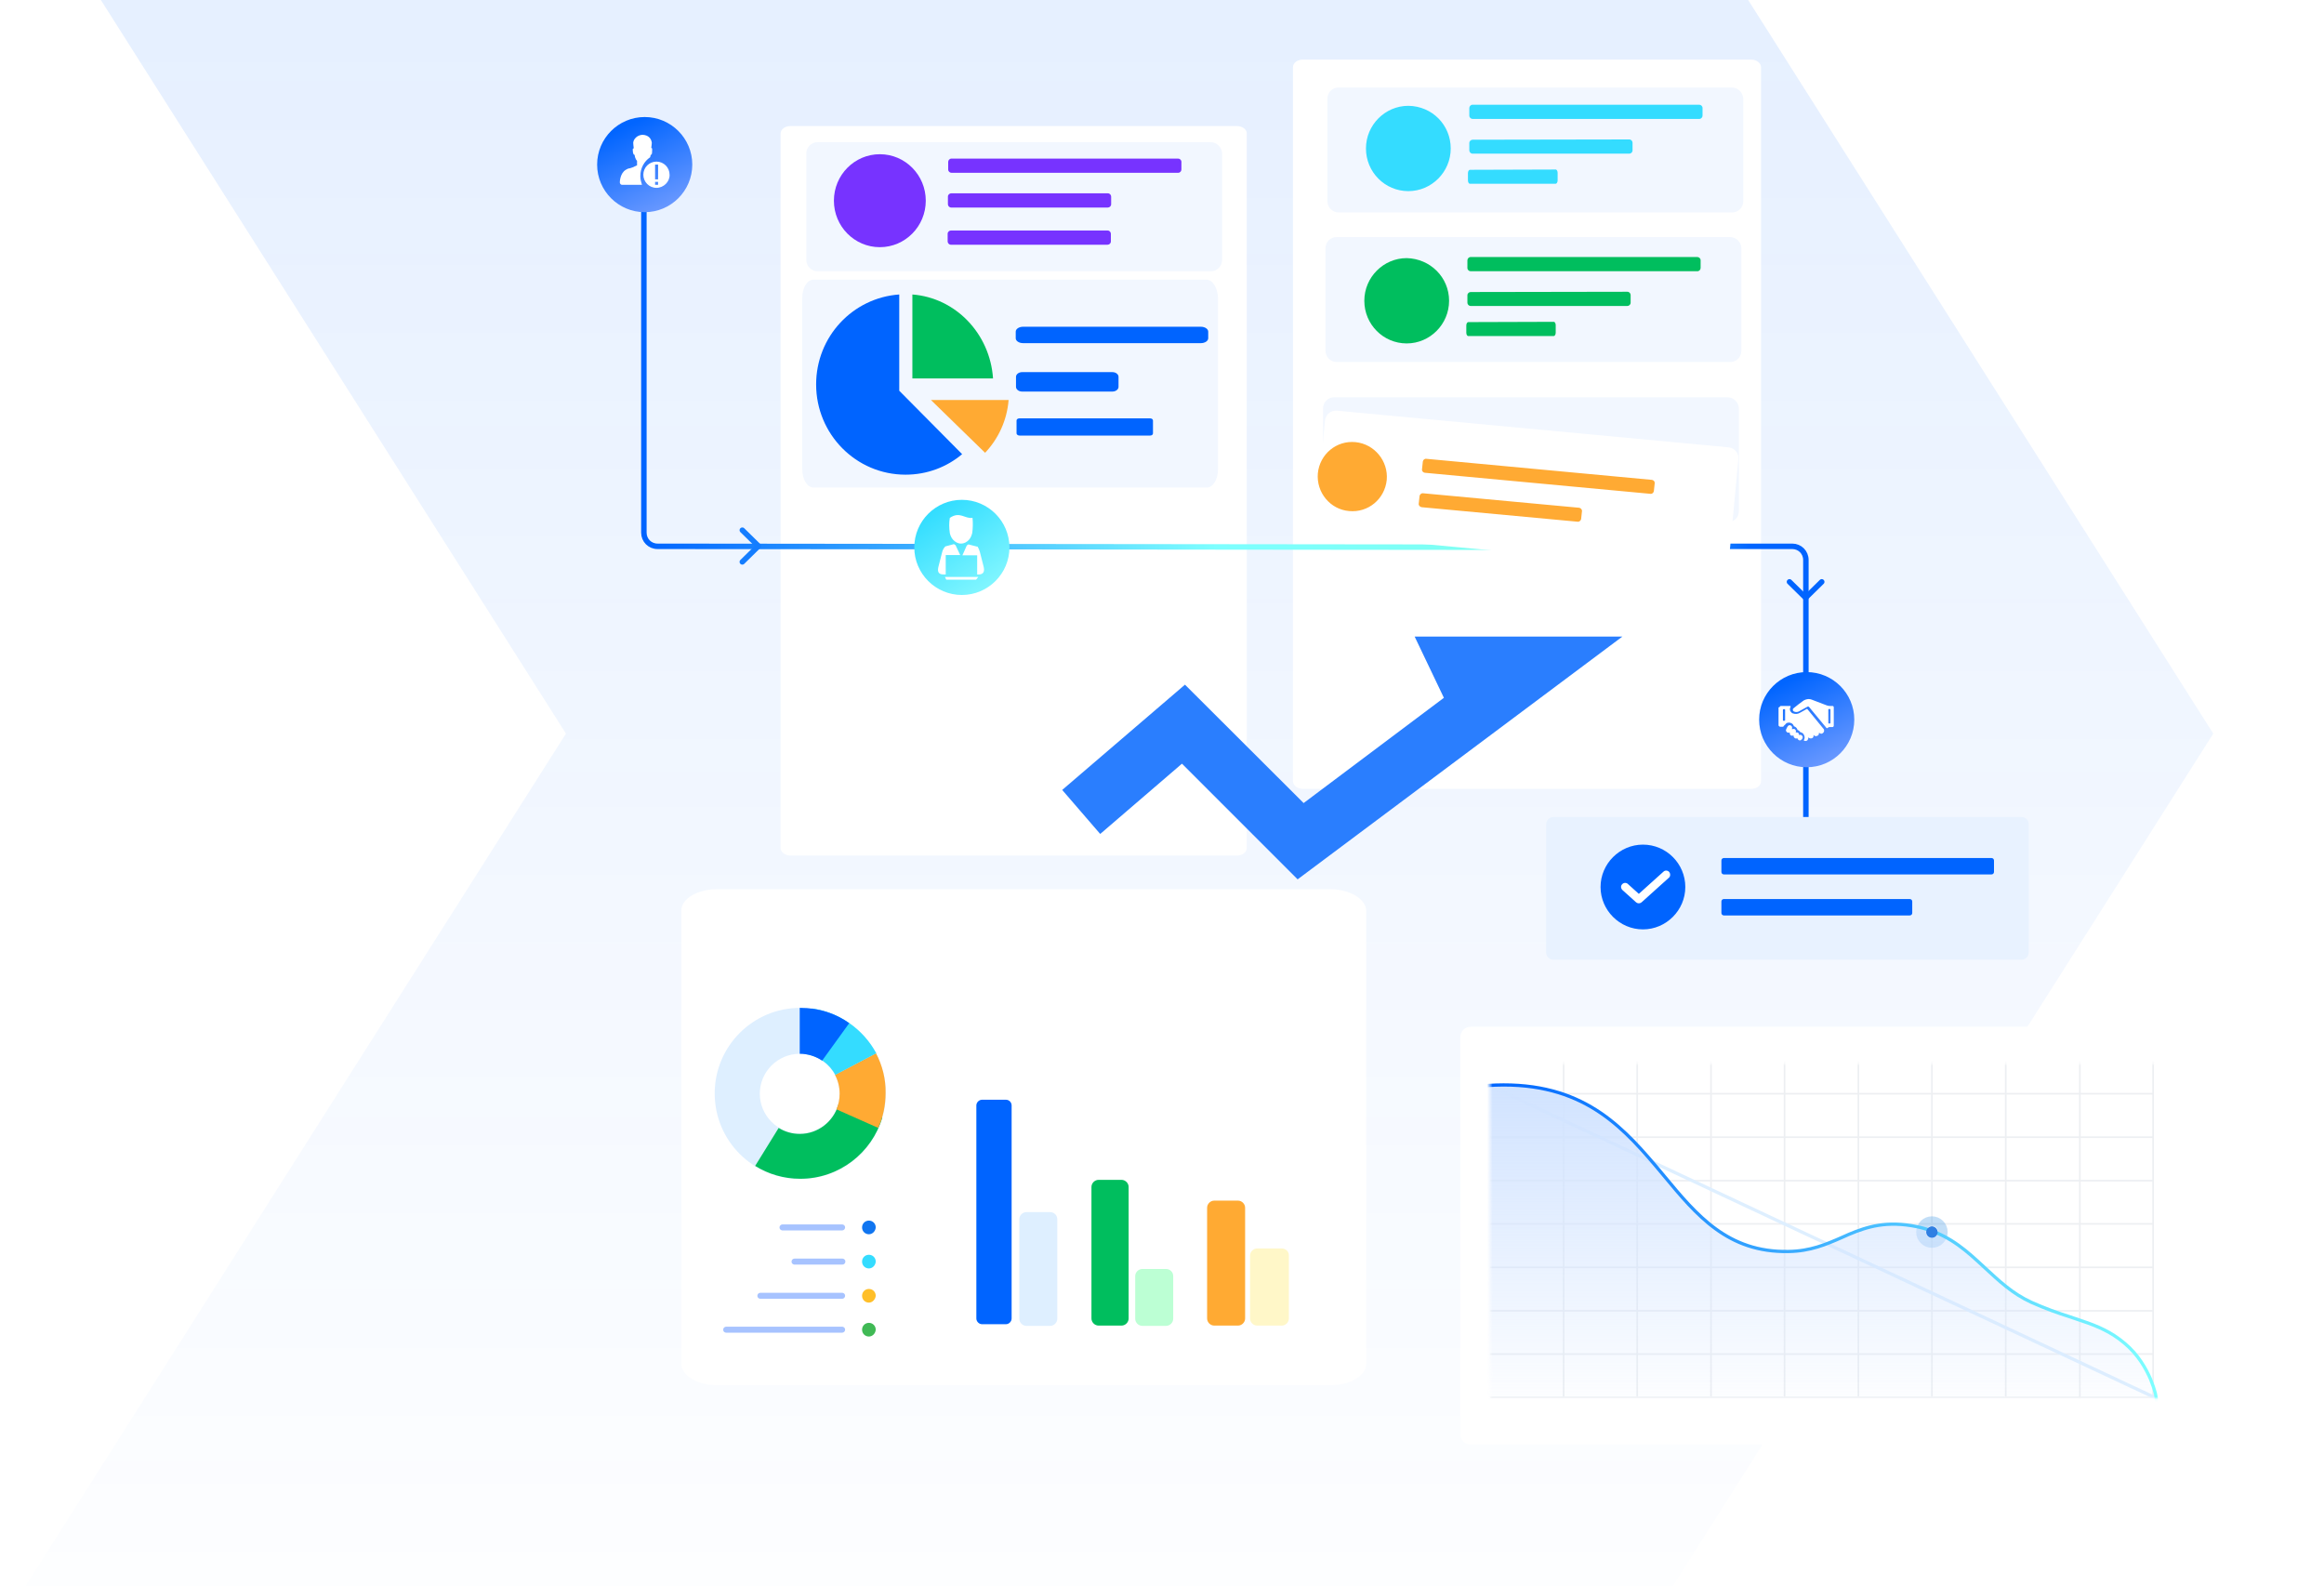 <?xml version="1.0" encoding="utf-8"?>
<!-- Generator: Adobe Illustrator 24.0.1, SVG Export Plug-In . SVG Version: 6.00 Build 0)  -->
<svg version="1.1" id="图层_1" xmlns="http://www.w3.org/2000/svg" xmlns:xlink="http://www.w3.org/1999/xlink" x="0px" y="0px"
	 viewBox="0 0 850 580" style="enable-background:new 0 0 850 580;" xml:space="preserve">
<style type="text/css">
	.st0{fill:url(#SVGID_1_);fill-opacity:0.15;}
	.st1{fill:#FFFFFF;}
	.st2{fill:#F2F7FF;}
	.st3{fill-rule:evenodd;clip-rule:evenodd;fill:#7733FF;}
	.st4{fill-rule:evenodd;clip-rule:evenodd;fill:#34DCFF;}
	.st5{fill:none;stroke:url(#SVGID_2_);stroke-width:2;stroke-linecap:round;stroke-linejoin:round;}
	.st6{fill:none;stroke:url(#SVGID_3_);stroke-width:2;stroke-linecap:round;stroke-linejoin:round;}
	.st7{fill:none;stroke:#147DFF;stroke-width:2;stroke-linecap:round;stroke-linejoin:round;}
	.st8{fill:none;stroke:#0165FF;stroke-width:2;stroke-linecap:round;stroke-linejoin:round;}
	.st9{fill:#E8F2FF;}
	.st10{fill:#0064FF;}
	.st11{fill-rule:evenodd;clip-rule:evenodd;fill:#FFFFFF;}
	.st12{fill-rule:evenodd;clip-rule:evenodd;fill:#0064FF;}
	.st13{fill:url(#SVGID_4_);}
	.st14{fill:url(#SVGID_5_);}
	.st15{fill:url(#SVGID_6_);}
	.st16{fill:#1075F0;}
	.st17{fill:#34DCFF;}
	.st18{fill:#FFBF29;}
	.st19{fill:#A7C3FF;}
	.st20{fill:#40B955;}
	.st21{fill:#DEEFFF;}
	.st22{fill:#00BE5E;}
	.st23{fill:#FFAA33;}
	.st24{fill-rule:evenodd;clip-rule:evenodd;fill:#00BE5E;}
	.st25{fill-rule:evenodd;clip-rule:evenodd;fill:#FFAA33;}
	.st26{fill:none;stroke:#FFFFFF;}
	.st27{fill:#BCFFD4;}
	.st28{fill:#FFF7C8;}
	.st29{fill:#2A7EFE;}
	.st30{fill:#D9D9D9;filter:url(#Adobe_OpacityMaskFilter);}
	.st31{mask:url(#mask1_4083_262018_2_);}
	.st32{fill:none;stroke:#EDEFF2;stroke-width:0.597;stroke-miterlimit:10;}
	.st33{fill:none;stroke:#DEEFFF;stroke-width:1.188;}
	.st34{fill:none;stroke:#338FE5;stroke-width:3.514;stroke-opacity:0.3;}
	.st35{fill:url(#SVGID_7_);stroke:url(#SVGID_8_);stroke-width:1.188;}
	.st36{fill:#307FE2;}
</style>
<linearGradient id="SVGID_1_" gradientUnits="userSpaceOnUse" x1="322" y1="-107.457" x2="322" y2="971.917" gradientTransform="matrix(1 0 0 1 0 -210)">
	<stop  offset="0" style="stop-color:#0064FF"/>
	<stop  offset="0.877" style="stop-color:#0064FF;stop-opacity:0"/>
</linearGradient>
<path class="st0" d="M437-319.2h-602.5L207,268.3l-372.5,587.5H437l372.5-587.5L437-319.2z"/>
<g>
	<path class="st1" d="M452.4,46.1H289.1c-2,0-3.6,1.2-3.6,2.8v261.2c0,1.5,1.6,2.8,3.6,2.8h163.3c2,0,3.6-1.2,3.6-2.8V48.8
		C456,47.3,454.4,46.1,452.4,46.1z"/>
</g>
<path class="st2" d="M442.8,52H299c-2.3,0-4.1,1.9-4.1,4.2V95c0,2.3,1.8,4.2,4.1,4.2h143.9c2.3,0,4.1-1.9,4.1-4.2V56.2
	C446.9,53.9,445.1,52,442.8,52z"/>
<ellipse class="st3" cx="321.8" cy="73.4" rx="16.8" ry="17"/>
<path class="st3" d="M346.8,59.2c0-0.6,0.5-1.2,1.2-1.2h82.9c0.6,0,1.2,0.5,1.2,1.2V62c0,0.6-0.5,1.2-1.2,1.2H348
	c-0.6,0-1.2-0.5-1.2-1.2V59.2z"/>
<path class="st3" d="M347.9,70.7c-0.6,0-1.2,0.5-1.2,1.2v2.8c0,0.6,0.5,1.2,1.2,1.2h57.3c0.6,0,1.2-0.5,1.2-1.2v-2.8
	c0-0.6-0.5-1.2-1.2-1.2H347.9z"/>
<path class="st3" d="M347.8,84.3c-0.6,0-1.2,0.5-1.2,1.2v2.8c0,0.6,0.5,1.2,1.2,1.2h57.3c0.6,0,1.2-0.5,1.2-1.2v-2.8
	c0-0.6-0.5-1.2-1.2-1.2H347.8z"/>
<g>
	<path class="st1" d="M640.5,21.8h-164c-2,0-3.6,1.2-3.6,2.8v261.1c0,1.5,1.6,2.8,3.6,2.8h164c2,0,3.6-1.2,3.6-2.8V24.6
		C644.1,23.1,642.5,21.8,640.5,21.8z"/>
</g>
<path class="st2" d="M633.3,32H489.6c-2.3,0-4.1,1.8-4.1,4.1v37.5c0,2.2,1.8,4.1,4.1,4.1h143.9c2.3,0,4.1-1.8,4.1-4.1V36
	C637.4,33.8,635.7,32,633.3,32z"/>
<path class="st4" d="M530.6,54.3c0,8.6-7,15.6-15.5,15.6c-8.6,0-15.5-7-15.5-15.6s7-15.6,15.5-15.6
	C523.8,38.8,530.6,45.7,530.6,54.3z M537.4,39.5c0-0.6,0.5-1.2,1.2-1.2h82.9c0.6,0,1.2,0.5,1.2,1.2v2.8c0,0.6-0.5,1.2-1.2,1.2h-82.9
	c-0.6,0-1.2-0.5-1.2-1.2V39.5z M538.6,51.1c-0.6,0-1.2,0.5-1.2,1.2V55c0,0.6,0.5,1.2,1.2,1.2h57.3c0.6,0,1.2-0.5,1.2-1.2v-2.8
	c0-0.6-0.5-1.2-1.2-1.2L538.6,51.1L538.6,51.1z M537.6,62.1c-0.3,0-0.7,0.5-0.7,1.2V66c0,0.6,0.3,1.2,0.7,1.2H569
	c0.3,0,0.7-0.5,0.7-1.2v-2.8c0-0.6-0.3-1.2-0.7-1.2L537.6,62.1L537.6,62.1z"/>
<linearGradient id="SVGID_2_" gradientUnits="userSpaceOnUse" x1="640.506" y1="474.3" x2="566.506" y2="474.3" gradientTransform="matrix(1 0 0 1 0 -210)">
	<stop  offset="0" style="stop-color:#0064FF"/>
	<stop  offset="1" style="stop-color:#7DFFFF"/>
</linearGradient>
<path class="st5" d="M602.5,199.8h53c2.8,0,5,2.2,5,5v3.9v120.1"/>
<linearGradient id="SVGID_3_" gradientUnits="userSpaceOnUse" x1="236.143" y1="346.5" x2="1041.912" y2="346.5" gradientTransform="matrix(1 0 0 1 0 -210)">
	<stop  offset="0" style="stop-color:#0064FF"/>
	<stop  offset="0.259" style="stop-color:#7DFFFF"/>
	<stop  offset="1" style="stop-color:#88FFB3"/>
</linearGradient>
<path class="st6" d="M613.2,200.2l-372.7-0.4c-2.8,0-5-2.2-5-5V160V72.8"/>
<path class="st7" d="M271.5,205.5l5.9-5.8l-5.9-5.8"/>
<path class="st8" d="M654.5,212.8l5.9,5.8l5.9-5.8"/>
<g>
	<path class="st9" d="M739.4,298.8H568.2c-1.5,0-2.7,1.2-2.7,2.7v46.8c0,1.5,1.2,2.7,2.7,2.7h171.1c1.5,0,2.7-1.2,2.7-2.7v-46.8
		C742.1,300,740.8,298.8,739.4,298.8z"/>
	<path class="st9" d="M568.2,299.2h171.1c1.3,0,2.3,1,2.3,2.3v46.8c0,1.3-1,2.3-2.3,2.3H568.2c-1.3,0-2.3-1-2.3-2.3v-46.8
		C565.9,300.3,566.9,299.2,568.2,299.2z"/>
</g>
<path class="st10" d="M600.9,339.9c8.5,0,15.5-7,15.5-15.5s-6.9-15.5-15.5-15.5c-8.5,0-15.5,7-15.5,15.5S592.4,339.9,600.9,339.9z"
	/>
<path class="st11" d="M610.5,318.9c0.5,0.6,0.5,1.6-0.1,2.1l-10,9c-0.6,0.5-1.4,0.5-2,0l-5-4.5c-0.6-0.6-0.7-1.5-0.1-2.1
	c0.5-0.6,1.5-0.7,2.1-0.1l4,3.6l9-8.1C609,318.2,610,318.3,610.5,318.9z"/>
<path class="st12" d="M629.6,314.7c0-0.5,0.4-0.9,0.9-0.9h97.9c0.5,0,0.9,0.4,0.9,0.9v4.2c0,0.5-0.4,0.9-0.9,0.9h-97.9
	c-0.5,0-0.9-0.4-0.9-0.9V314.7z"/>
<path class="st12" d="M629.6,329.7c0-0.5,0.4-0.9,0.9-0.9h68c0.5,0,0.9,0.4,0.9,0.9v4.2c0,0.5-0.4,0.9-0.9,0.9h-68
	c-0.5,0-0.9-0.4-0.9-0.9V329.7z"/>
<linearGradient id="SVGID_4_" gradientUnits="userSpaceOnUse" x1="653.99" y1="459.162" x2="673.637" y2="499.662" gradientTransform="matrix(1 0 0 1 0 -210)">
	<stop  offset="0" style="stop-color:#0165FF"/>
	<stop  offset="1" style="stop-color:#8DAAFF"/>
</linearGradient>
<path class="st13" d="M678.2,263.2c0,9.6-7.8,17.4-17.4,17.4s-17.4-7.8-17.4-17.4s7.8-17.4,17.4-17.4S678.2,253.6,678.2,263.2z"/>
<linearGradient id="SVGID_5_" gradientUnits="userSpaceOnUse" x1="228.99" y1="256.162" x2="248.637" y2="296.662" gradientTransform="matrix(1 0 0 1 0 -210)">
	<stop  offset="0" style="stop-color:#0165FF"/>
	<stop  offset="1" style="stop-color:#8DAAFF"/>
</linearGradient>
<path class="st14" d="M253.2,60.2c0,9.6-7.8,17.4-17.4,17.4s-17.4-7.8-17.4-17.4s7.8-17.4,17.4-17.4S253.2,50.6,253.2,60.2z"/>
<linearGradient id="SVGID_6_" gradientUnits="userSpaceOnUse" x1="342.539" y1="396.308" x2="368.539" y2="435.308" gradientTransform="matrix(1 0 0 1 0 -210)">
	<stop  offset="0" style="stop-color:#33DDFF"/>
	<stop  offset="1" style="stop-color:#9DFFFF"/>
</linearGradient>
<path class="st15" d="M369.2,200.2c0,9.6-7.8,17.4-17.4,17.4s-17.4-7.8-17.4-17.4s7.8-17.4,17.4-17.4
	C361.4,182.8,369.2,190.6,369.2,200.2z"/>
<path class="st1" d="M486.4,325.2H262.3c-7.2,0-13.1,3.5-13.1,7.8v165.8c0,4.3,5.9,7.8,13.1,7.8h224.3c7.2,0,13.1-3.5,13.1-7.8V333
	C499.5,328.7,493.6,325.2,486.4,325.2z"/>
<path class="st16" d="M317.8,451.4c-1.4,0-2.5-1.1-2.5-2.5s1.1-2.5,2.5-2.5s2.5,1.1,2.5,2.5C320.2,450.3,319.1,451.4,317.8,451.4z"
	/>
<path class="st17" d="M317.8,463.9c-1.4,0-2.5-1.1-2.5-2.5s1.1-2.5,2.5-2.5s2.5,1.1,2.5,2.5C320.2,462.8,319.1,463.9,317.8,463.9z"
	/>
<path class="st18" d="M317.8,476.4c-1.4,0-2.5-1.1-2.5-2.5s1.1-2.5,2.5-2.5s2.5,1.1,2.5,2.5C320.2,475.2,319.1,476.4,317.8,476.4z"
	/>
<path class="st19" d="M286.2,447.8c-0.6,0-1.1,0.5-1.1,1.1s0.4,1,1,1.1h0.1H308c0.6,0,1.1-0.5,1.1-1.1s-0.4-1-1-1.1H308H286.2z"/>
<path class="st19" d="M290.6,460.3c-0.6,0-1.1,0.5-1.1,1.1s0.4,1,1,1.1h0.1h17.5c0.6,0,1.1-0.5,1.1-1.1s-0.4-1-1-1.1h-0.1H290.6z"/>
<path class="st19" d="M278.1,472.8c-0.6,0-1.1,0.5-1.1,1.1s0.4,1,1,1.1h0.1H308c0.6,0,1.1-0.5,1.1-1.1s-0.4-1-1-1.1H308H278.1z"/>
<path class="st20" d="M317.8,488.8c-1.4,0-2.5-1.1-2.5-2.5s1.1-2.5,2.5-2.5s2.5,1.1,2.5,2.5C320.2,487.7,319.1,488.8,317.8,488.8z"
	/>
<path class="st19" d="M265.6,485.2c-0.6,0-1.1,0.5-1.1,1.1s0.4,1,1,1.1h0.1H308c0.6,0,1.1-0.5,1.1-1.1s-0.4-1-1-1.1H308H265.6z"/>
<path class="st21" d="M292.7,368.6c-17.3,0-31.3,14-31.3,31.3s14,31.3,31.3,31.3s31.3-14,31.3-31.3C324,382.5,310,368.6,292.7,368.6
	z M292.5,385.4c8.1,0,14.6,6.6,14.6,14.6s-6.6,14.6-14.6,14.6s-14.6-6.6-14.6-14.6S284.4,385.4,292.5,385.4z"/>
<path class="st22" d="M292.5,414.7c-2.8,0-5.5-0.8-7.7-2.2l-8.6,13.9c4.8,3,10.5,4.7,16.5,4.7c14.2,0,26.2-9.5,30-22.4l-16.1-4.6
	C304.8,410.2,299.2,414.7,292.5,414.7z"/>
<path class="st23" d="M320.4,385.2l-15,7.9c1.1,2.1,1.7,4.4,1.7,6.9c0,2-0.4,4-1.2,5.7l15.3,6.8c1.8-3.9,2.7-8.2,2.7-12.8
	C324,394.6,322.7,389.6,320.4,385.2z"/>
<path class="st17" d="M296.9,368.8l-2.2,16.7c4.7,0.7,8.7,3.6,10.8,7.6l15-7.9C315.8,376.5,307.1,370.2,296.9,368.8z"/>
<path class="st10" d="M292.7,368.6h-0.2v16.8c3,0,5.8,0.9,8.2,2.5l9.9-13.7C305.6,370.6,299.4,368.6,292.7,368.6z"/>
<path class="st2" d="M441.3,102.3H297.5c-2.3,0-4.1,3-4.1,6.8v62.4c0,3.7,1.8,6.8,4.1,6.8h143.9c2.3,0,4.1-3,4.1-6.8v-62.4
	C445.4,105.4,443.6,102.3,441.3,102.3z"/>
<path class="st22" d="M333.7,138.4h29.5c-1.1-16.4-13.7-29.5-29.5-30.7V138.4z"/>
<path class="st23" d="M360.3,165.6c4.9-5.2,8-11.9,8.6-19.3h-28.4L360.3,165.6z"/>
<path class="st10" d="M328.9,142.9v-35.2c-17,1.2-30.4,15.4-30.4,32.9c0,18.2,14.6,33,32.7,33c7.9,0,15.1-2.8,20.7-7.5L328.9,142.9z
	"/>
<path class="st10" d="M420.6,153h-47.7c-0.6,0-1.1,0.3-1.1,0.8v4.7c0,0.4,0.5,0.8,1.1,0.8h47.7c0.6,0,1.1-0.3,1.1-0.8v-4.7
	C421.7,153.3,421.2,153,420.6,153z"/>
<path class="st10" d="M406.9,136.1h-33.1c-1.2,0-2.2,0.8-2.2,1.7v3.7c0,0.9,1,1.7,2.2,1.7h33.1c1.2,0,2.2-0.8,2.2-1.7v-3.7
	C409.1,136.9,408.1,136.1,406.9,136.1z"/>
<path class="st10" d="M439.2,119.5h-65c-1.5,0-2.7,0.8-2.7,1.8v2.4c0,1,1.2,1.8,2.7,1.8h65c1.5,0,2.7-0.8,2.7-1.8v-2.4
	C441.9,120.3,440.7,119.5,439.2,119.5z"/>
<path class="st1" d="M240.1,68.7c-2.7,0-4.8-2.2-4.8-4.8c0-2.7,2.2-4.8,4.8-4.8c2.7,0,4.8,2.2,4.8,4.8
	C245,66.5,242.7,68.7,240.1,68.7L240.1,68.7z M240.7,60.2h-1.1v5.4h1.1V60.2z M240.7,66.5h-1.1v1.1h1.1V66.5z M238,56.6
	c-0.1,0.4-0.1,0.6-0.2,0.9c-2.2,1.5-3.6,4-3.6,6.9c0,1.2,0.3,2.2,0.6,3.2h-7.3c-0.4,0-0.8-0.4-0.8-0.9c0,0,0-3.3,2.2-4.6
	c1.3-0.8,0.8-0.2,2.5-0.9c1.7-0.8,1.6-0.7,1.6-0.7v-1.7c0,0-0.7-0.5-0.9-2.2c-0.4,0.1-0.5-0.5-0.6-0.9c0-0.4-0.3-1.6,0.3-1.4
	c-0.1-0.9-0.2-1.6-0.2-2.1c0.1-1.3,1.4-2.8,3.4-2.9c2.3,0.1,3.2,1.5,3.4,2.9c0,0.4-0.1,1.1-0.2,1.9c0.5-0.1,0.3,1.1,0.3,1.4
	C238.5,56.1,238.4,56.7,238,56.6L238,56.6z"/>
<path class="st1" d="M347.4,195c-0.3-2-0.3-3.9,0-5.6c3.7-2.5,5.4,0.4,8.3,0c0.2,1.8,0.1,4.1-0.1,5.5c-0.2,0.9-0.6,1.8-1.1,2.4
	c-0.8,0.9-1.8,1.5-3,1.5s-2.2-0.6-3-1.5C348,196.7,347.6,195.9,347.4,195L347.4,195z M345.6,211h12.2l-0.8,1h-10.9L345.6,211z
	 M358.4,201.9l1.3,5.1c0.5,1.8,0.2,3.1-1.8,3.1h-0.5v-7H352l1.6-3.6l0.6-0.4l3.1,0.8h0.2l0.1,0.1
	C357.9,200.5,358.2,201.2,358.4,201.9L358.4,201.9z M345.9,210.1h-0.8c-2.1,0-2.3-1.3-1.8-3.1l1.3-5.1c0.2-0.8,0.6-1.5,1.1-2
	l0.1-0.1h0.1l3-0.8l0.6,0.4l1.7,3.6h-5.3L345.9,210.1L345.9,210.1z"/>
<path class="st1" d="M659.4,256.4c0.5-0.4,1.1-0.6,1.7-0.7c0.5-0.1,1.1,0,1.6,0.2c1.8,0.7,3.6,1.4,5.5,2.1c0.3,0.1,0.7,0.2,1.1,0.2
	c0.3,0,0.7,0,1,0c0.2,0,0.4,0.2,0.4,0.5v6.7c0,0.2-0.1,0.3-0.2,0.4c-0.1,0.1-0.2,0.1-0.3,0.1c-0.4,0-0.7,0-1.1,0
	c-0.1,0-0.2,0-0.3,0.1c-0.2,0.1-0.3,0.2-0.5,0.3c-0.1,0-0.1,0-0.2,0l-0.1-0.1c-2.1-2.5-4.2-5.1-6.3-7.6c-0.2-0.2-0.4-0.3-0.7-0.1
	c-1,0.5-1.9,1.1-2.9,1.6c-0.6,0.4-1.4,0.4-2,0.1c-0.4-0.2-0.5-0.8-0.2-1.1C657.1,258.1,658.3,257.2,659.4,256.4 M668.9,259.3
	c-0.1,0-0.2,0.1-0.2,0.2c0,1.6,0,3.2,0,4.9c0,0.1,0.1,0.2,0.2,0.2c0.1,0,0.3,0,0.4,0c0.1,0,0.2-0.1,0.2-0.2c0-1.6,0-3.3,0-4.9
	c0-0.1-0.1-0.2-0.2-0.2C669.3,259.3,669.1,259.3,668.9,259.3L668.9,259.3z M650.9,258.5c0.1-0.2,0.3-0.3,0.4-0.3c1.1,0,2.2,0,3.3,0
	c0.1,0,0.1,0,0.2,0c0.1,0,0.2,0.2,0.1,0.3c0,0.1-0.1,0.1-0.1,0.2c-0.2,0.5-0.2,1.1,0.1,1.5c0.2,0.3,0.5,0.6,0.8,0.7
	c0.9,0.3,1.8,0.3,2.6-0.2s1.7-0.9,2.5-1.4c0.1-0.1,0.2,0,0.3,0.1c1.9,2.4,3.9,4.7,5.8,7.1c0.1,0.1,0.2,0.2,0.2,0.3
	c0.1,0.3,0.1,0.7-0.1,1c-0.1,0.2-0.4,0.4-0.6,0.5c-0.3,0.1-0.7,0-0.9-0.2c-0.1-0.1-0.2-0.1-0.2-0.2c0,0.2,0,0.5-0.1,0.7
	c-0.1,0.3-0.4,0.5-0.8,0.6c-0.3,0.1-0.7,0-1-0.3l-0.1-0.1c0,0.1,0,0.2,0,0.4c0,0.4-0.3,0.7-0.6,0.8c-0.3,0.1-0.7,0.1-1-0.1
	c-0.1-0.1-0.2-0.2-0.3-0.2v0.1c0,0.3-0.1,0.6-0.3,0.9c-0.2,0.2-0.4,0.3-0.7,0.3h-0.1c-0.2,0-0.4-0.1-0.6-0.2
	c0.1-0.1,0.2-0.3,0.2-0.4c0.2-0.4,0.2-0.9,0-1.4c-0.1-0.3-0.3-0.6-0.5-0.8c-0.3-0.2-0.6-0.4-0.9-0.4c-0.2-0.3-0.5-0.6-0.9-0.8
	c-0.1,0-0.1,0-0.2-0.1v-0.1c-0.2-0.6-0.7-1-1.3-1.2c-0.1-0.4-0.4-0.8-0.7-1c-0.4-0.2-0.8-0.4-1.3-0.3c-0.4,0-0.8,0.2-1,0.5
	c-0.1,0.1-0.2,0.3-0.4,0.4c-0.2,0.2-0.4,0.4-0.5,0.6c0,0,0,0-0.1,0c-0.3,0-0.6,0-0.9,0c-0.3,0-0.6-0.2-0.7-0.5v-6.6
	C650.9,258.7,650.9,258.6,650.9,258.5 M652.3,259.4c-0.1,0-0.2,0.1-0.2,0.2c0,1.2,0,2.5,0,3.7c0,0.1,0,0.1,0,0.2s0.1,0.1,0.2,0.1
	c0.1,0,0.3,0,0.4,0c0.1,0,0.2-0.1,0.2-0.2c0-1.3,0-2.6,0-3.8c0-0.1-0.1-0.2-0.2-0.2C652.6,259.3,652.4,259.3,652.3,259.4
	L652.3,259.4z M653.9,265.6c0.2-0.3,0.6-0.5,1-0.3c0.2,0.1,0.4,0.2,0.5,0.5c0.1,0.2,0.1,0.5,0,0.8c0,0.1,0,0.1,0.1,0.1
	c0.2-0.1,0.4-0.1,0.6-0.1c0.3,0,0.5,0.2,0.7,0.5c0.1,0.2,0.1,0.4,0,0.7v0.1h0.1c0.1,0,0.3-0.1,0.4,0c0.3,0,0.5,0.2,0.6,0.4
	c0.1,0.2,0.1,0.3,0.1,0.5h0.1c0.3-0.1,0.6-0.1,0.8,0.1c0.2,0.1,0.3,0.3,0.4,0.5c0.1,0.2,0,0.5-0.1,0.7c-0.1,0.1-0.1,0.2-0.2,0.3
	c-0.2,0.2-0.4,0.4-0.7,0.4c-0.2,0-0.4-0.1-0.5-0.2c-0.2-0.1-0.4-0.4-0.4-0.6h-0.1c-0.3,0.2-0.7,0.1-0.9-0.1
	c-0.3-0.2-0.4-0.5-0.4-0.8V269h-0.1c-0.3,0.1-0.6,0.1-0.8,0s-0.3-0.2-0.4-0.4c-0.1-0.2-0.1-0.4-0.1-0.6v-0.1c-0.3,0.1-0.6,0.1-0.8,0
	c-0.1,0-0.2-0.1-0.3-0.2c-0.2-0.2-0.3-0.4-0.3-0.6s0.1-0.4,0.2-0.6C653.5,266.2,653.7,265.9,653.9,265.6L653.9,265.6z"/>
<path class="st2" d="M632.7,86.7H488.9c-2.3,0-4.1,1.8-4.1,4.1v37.5c0,2.2,1.8,4.1,4.1,4.1h143.9c2.3,0,4.1-1.8,4.1-4.1V90.7
	C636.8,88.5,635,86.7,632.7,86.7z"/>
<path class="st24" d="M530,110c0,8.6-7,15.6-15.5,15.6c-8.6,0-15.5-7-15.5-15.6s7-15.6,15.5-15.6C523.1,94.6,530,101.4,530,110z
	 M536.7,95.2c0-0.6,0.5-1.2,1.2-1.2h82.9c0.6,0,1.2,0.5,1.2,1.2V98c0,0.6-0.5,1.2-1.2,1.2h-82.9c-0.6,0-1.2-0.5-1.2-1.2V95.2z
	 M537.9,106.8c-0.6,0-1.2,0.5-1.2,1.2v2.7c0,0.6,0.5,1.2,1.2,1.2h57.3c0.6,0,1.2-0.5,1.2-1.2v-2.8c0-0.6-0.5-1.2-1.2-1.2
	L537.9,106.8L537.9,106.8z M537,117.8c-0.3,0-0.7,0.5-0.7,1.2v2.7c0,0.6,0.3,1.2,0.7,1.2h31.3c0.3,0,0.7-0.5,0.7-1.2v-2.8
	c0-0.6-0.3-1.2-0.7-1.2L537,117.8L537,117.8z"/>
<path class="st2" d="M631.8,145.3H488c-2.3,0-4.1,1.8-4.1,4.1v37.5c0,2.2,1.8,4.1,4.1,4.1h143.9c2.3,0,4.1-1.8,4.1-4.1v-37.5
	C635.9,147.1,634.1,145.3,631.8,145.3z"/>
<g>
	<path class="st1" d="M632.2,163.6L489,150.2c-2.2-0.2-4.2,1.4-4.4,3.7l-3.5,37.3c-0.2,2.2,1.4,4.2,3.7,4.4L627.9,209
		c2.2,0.2,4.2-1.4,4.4-3.7l3.5-37.3C636.1,165.8,634.4,163.8,632.2,163.6z"/>
</g>
<path class="st25" d="M507.2,175.5c-0.7,7-6.8,12.1-13.8,11.4c-6.9-0.6-12-6.8-11.4-13.8c0.7-7,6.8-12.1,13.8-11.4
	C502.7,162.4,507.8,168.6,507.2,175.5z M520.4,168.8c0.1-0.6,0.6-1.1,1.3-1l82.5,7.7c0.6,0.1,1.1,0.6,1,1.3l-0.3,2.8
	c-0.1,0.6-0.6,1.1-1.3,1l-82.5-7.7c-0.6-0.1-1.1-0.6-1-1.3L520.4,168.8z M520.5,180.4c-0.6-0.1-1.2,0.4-1.3,1l-0.3,2.8
	c-0.1,0.6,0.4,1.2,1.1,1.3l57,5.3c0.6,0.1,1.2-0.4,1.3-1l0.3-2.8c0.1-0.6-0.4-1.2-1-1.3L520.5,180.4z"/>
<g>
	<g>
		<path class="st1" d="M484.9,390.8H343.1c-1.4,0-2.6,1.2-2.6,2.6v99.7c0,1.4,1.2,2.6,2.6,2.6h141.8c1.4,0,2.6-1.2,2.6-2.6v-99.7
			C487.5,392,486.3,390.8,484.9,390.8z"/>
	</g>
	<g>
		<path class="st10" d="M367.9,401.7h-8.7c-1.4,0-2.6,1.2-2.6,2.6v77.9c0,1.4,1.2,2.6,2.6,2.6h8.7c1.4,0,2.6-1.2,2.6-2.6v-77.9
			C370.5,402.9,369.4,401.7,367.9,401.7z"/>
		<path class="st26" d="M367.9,401.7h-8.7c-1.4,0-2.6,1.2-2.6,2.6v77.9c0,1.4,1.2,2.6,2.6,2.6h8.7c1.4,0,2.6-1.2,2.6-2.6v-77.9
			C370.5,402.9,369.4,401.7,367.9,401.7z"/>
	</g>
	<path class="st21" d="M384.1,443.3h-8.7c-1.4,0-2.6,1.2-2.6,2.6v36.4c0,1.4,1.2,2.6,2.6,2.6h8.7c1.4,0,2.6-1.2,2.6-2.6v-36.4
		C386.7,444.4,385.5,443.3,384.1,443.3z"/>
	<path class="st22" d="M410.2,431.5h-8.4c-1.4,0-2.6,1.2-2.6,2.6v48.1c0,1.4,1.2,2.6,2.6,2.6h8.4c1.4,0,2.6-1.2,2.6-2.6v-48.1
		C412.8,432.7,411.6,431.5,410.2,431.5z"/>
	<path class="st27" d="M426.5,464.1h-8.7c-1.4,0-2.6,1.2-2.6,2.6v15.6c0,1.4,1.2,2.6,2.6,2.6h8.7c1.4,0,2.6-1.2,2.6-2.6v-15.6
		C429.1,465.2,427.9,464.1,426.5,464.1z"/>
	<path class="st23" d="M452.8,439.1h-8.7c-1.4,0-2.6,1.2-2.6,2.6v40.5c0,1.4,1.2,2.6,2.6,2.6h8.7c1.4,0,2.6-1.2,2.6-2.6v-40.5
		C455.4,440.3,454.2,439.1,452.8,439.1z"/>
	<path class="st28" d="M468.8,456.6h-9c-1.4,0-2.6,1.2-2.6,2.6v23c0,1.4,1.2,2.6,2.6,2.6h9c1.4,0,2.6-1.2,2.6-2.6v-23
		C471.5,457.8,470.3,456.6,468.8,456.6z"/>
</g>
<polygon class="st29" points="593.4,232.8 474.6,321.6 432.3,279.3 402.4,305 388.5,288.9 433.4,250.4 476.8,293.7 528.1,255.2 
	517.4,232.8 "/>
<g>
	<path class="st1" d="M800.4,375.5H537.9c-2.1,0-3.8,1.7-3.8,3.8v145.2c0,2.1,1.7,3.8,3.8,3.8h262.5c2.1,0,3.8-1.7,3.8-3.8V379.3
		C804.2,377.2,802.5,375.5,800.4,375.5z"/>
</g>
<defs>
	<filter id="Adobe_OpacityMaskFilter" filterUnits="userSpaceOnUse" x="542.4" y="368.3" width="247" height="160.2">
		<feColorMatrix  type="matrix" values="1 0 0 0 0  0 1 0 0 0  0 0 1 0 0  0 0 0 1 0"/>
	</filter>
</defs>
<mask maskUnits="userSpaceOnUse" x="542.4" y="368.3" width="247" height="160.2" id="mask1_4083_262018_2_">
	<rect x="544.9" y="389" class="st30" width="245.9" height="122.4"/>
</mask>
<g class="st31">
	<path class="st32" d="M544.9,400h242.6"/>
	<path class="st32" d="M544.9,415.9h242.6"/>
	<path class="st32" d="M544.9,431.8h242.6"/>
	<path class="st32" d="M544.9,447.6h242.6"/>
	<path class="st32" d="M544.9,463.5h242.6"/>
	<path class="st32" d="M544.9,479.4h242.6"/>
	<path class="st32" d="M544.9,495.2h242.6"/>
	<path class="st32" d="M544.9,511.1h242.6"/>
	<path class="st32" d="M760.7,369v142.5"/>
	<path class="st32" d="M787.5,368.3v142.5"/>
	<path class="st32" d="M733.6,368.3v142.5"/>
	<path class="st32" d="M706.6,368.3v142.5"/>
	<path class="st32" d="M679.7,368.3v142.5"/>
	<path class="st32" d="M652.7,368.3v142.5"/>
	<path class="st32" d="M625.8,368.3v142.5"/>
	<path class="st32" d="M598.8,368.3v142.5"/>
	<path class="st32" d="M571.9,368.3v142.5"/>
	<path class="st33" d="M544.9,397.1l243.4,114.1"/>
	<path class="st34" d="M706.6,454.6c2.2,0,4-1.8,4-4c0-2.2-1.8-4-4-4s-4,1.8-4,4C702.6,452.8,704.4,454.6,706.6,454.6z"/>
	
		<linearGradient id="SVGID_7_" gradientUnits="userSpaceOnUse" x1="665.918" y1="184.668" x2="665.918" y2="63.302" gradientTransform="matrix(1 0 0 -1 0 582)">
		<stop  offset="0" style="stop-color:#D1E3FF"/>
		<stop  offset="1" style="stop-color:#D1E3FF;stop-opacity:0"/>
	</linearGradient>
	
		<linearGradient id="SVGID_8_" gradientUnits="userSpaceOnUse" x1="788.811" y1="119.676" x2="543.024" y2="119.676" gradientTransform="matrix(1 0 0 -1 0 582)">
		<stop  offset="0" style="stop-color:#7DFFFF"/>
		<stop  offset="1" style="stop-color:#0064FF"/>
	</linearGradient>
	<path class="st35" d="M788.7,511.6L788.7,511.6L788.7,511.6l-0.1,0L788.7,511.6L788.7,511.6v-0.1c0,0,0-0.1,0-0.1
		c0-0.1,0-0.2-0.1-0.4c-0.1-0.4-0.2-0.9-0.3-1.5c-0.3-1.2-0.9-3-1.7-5c-1.7-4-4.6-9.1-9.5-13.2c-4.8-4.1-9.9-6.3-15.6-8.2
		c-1.4-0.5-2.9-1-4.4-1.5c-4.4-1.4-9-3-14.1-5.3c-7-3.2-11.9-7.9-17-12.6c-0.9-0.8-1.7-1.6-2.6-2.4c-6-5.5-12.4-10.6-22.4-12.7
		c-10.9-2.2-18,0-24.7,2.8c-0.9,0.4-1.8,0.8-2.7,1.2c-5.7,2.5-11.5,5-19.5,5.1c-22.2,0.4-33.5-13.2-45.6-27.8
		c-1-1.2-2.1-2.5-3.1-3.7c-6.7-7.9-13.9-15.8-23.5-21.4c-9.6-5.6-21.7-8.9-37.9-7.8c-0.1,0-0.3,0.1-0.4,0.2c0,0-0.1,0.1-0.1,0.2
		c0,0.1-0.1,0.1-0.1,0.1c0,0.1,0,0.1,0,0.1c0,0.1,0,0.2,0,0.3c0,0.3,0,0.6,0,1.1c0,1-0.1,2.4-0.1,4.1c0,3.6-0.1,8.6-0.1,14.7
		c0,12.2,0,28.4,0,44.6c0,16.2,0.1,32.4,0.1,44.6c0,6.1,0,11.1,0.1,14.7c0,1.8,0,3.2,0,4.1v1.1v0.3v0.1v0c0,0,0,0,0.6,0h-0.6v0.6
		h0.6l238.3-1.9h0c0.1,0,0.2,0,0.3,0c0.2,0,0.5,0,0.9,0c0.7-0.1,1.7-0.4,2.6-1.2C787.8,523.2,789.2,519.5,788.7,511.6L788.7,511.6z"
		/>
	<path class="st36" d="M706.6,452.7c1.2,0,2.1-1,2.1-2.1s-1-2.1-2.1-2.1s-2.1,1-2.1,2.1S705.4,452.7,706.6,452.7z"/>
</g>
</svg>
